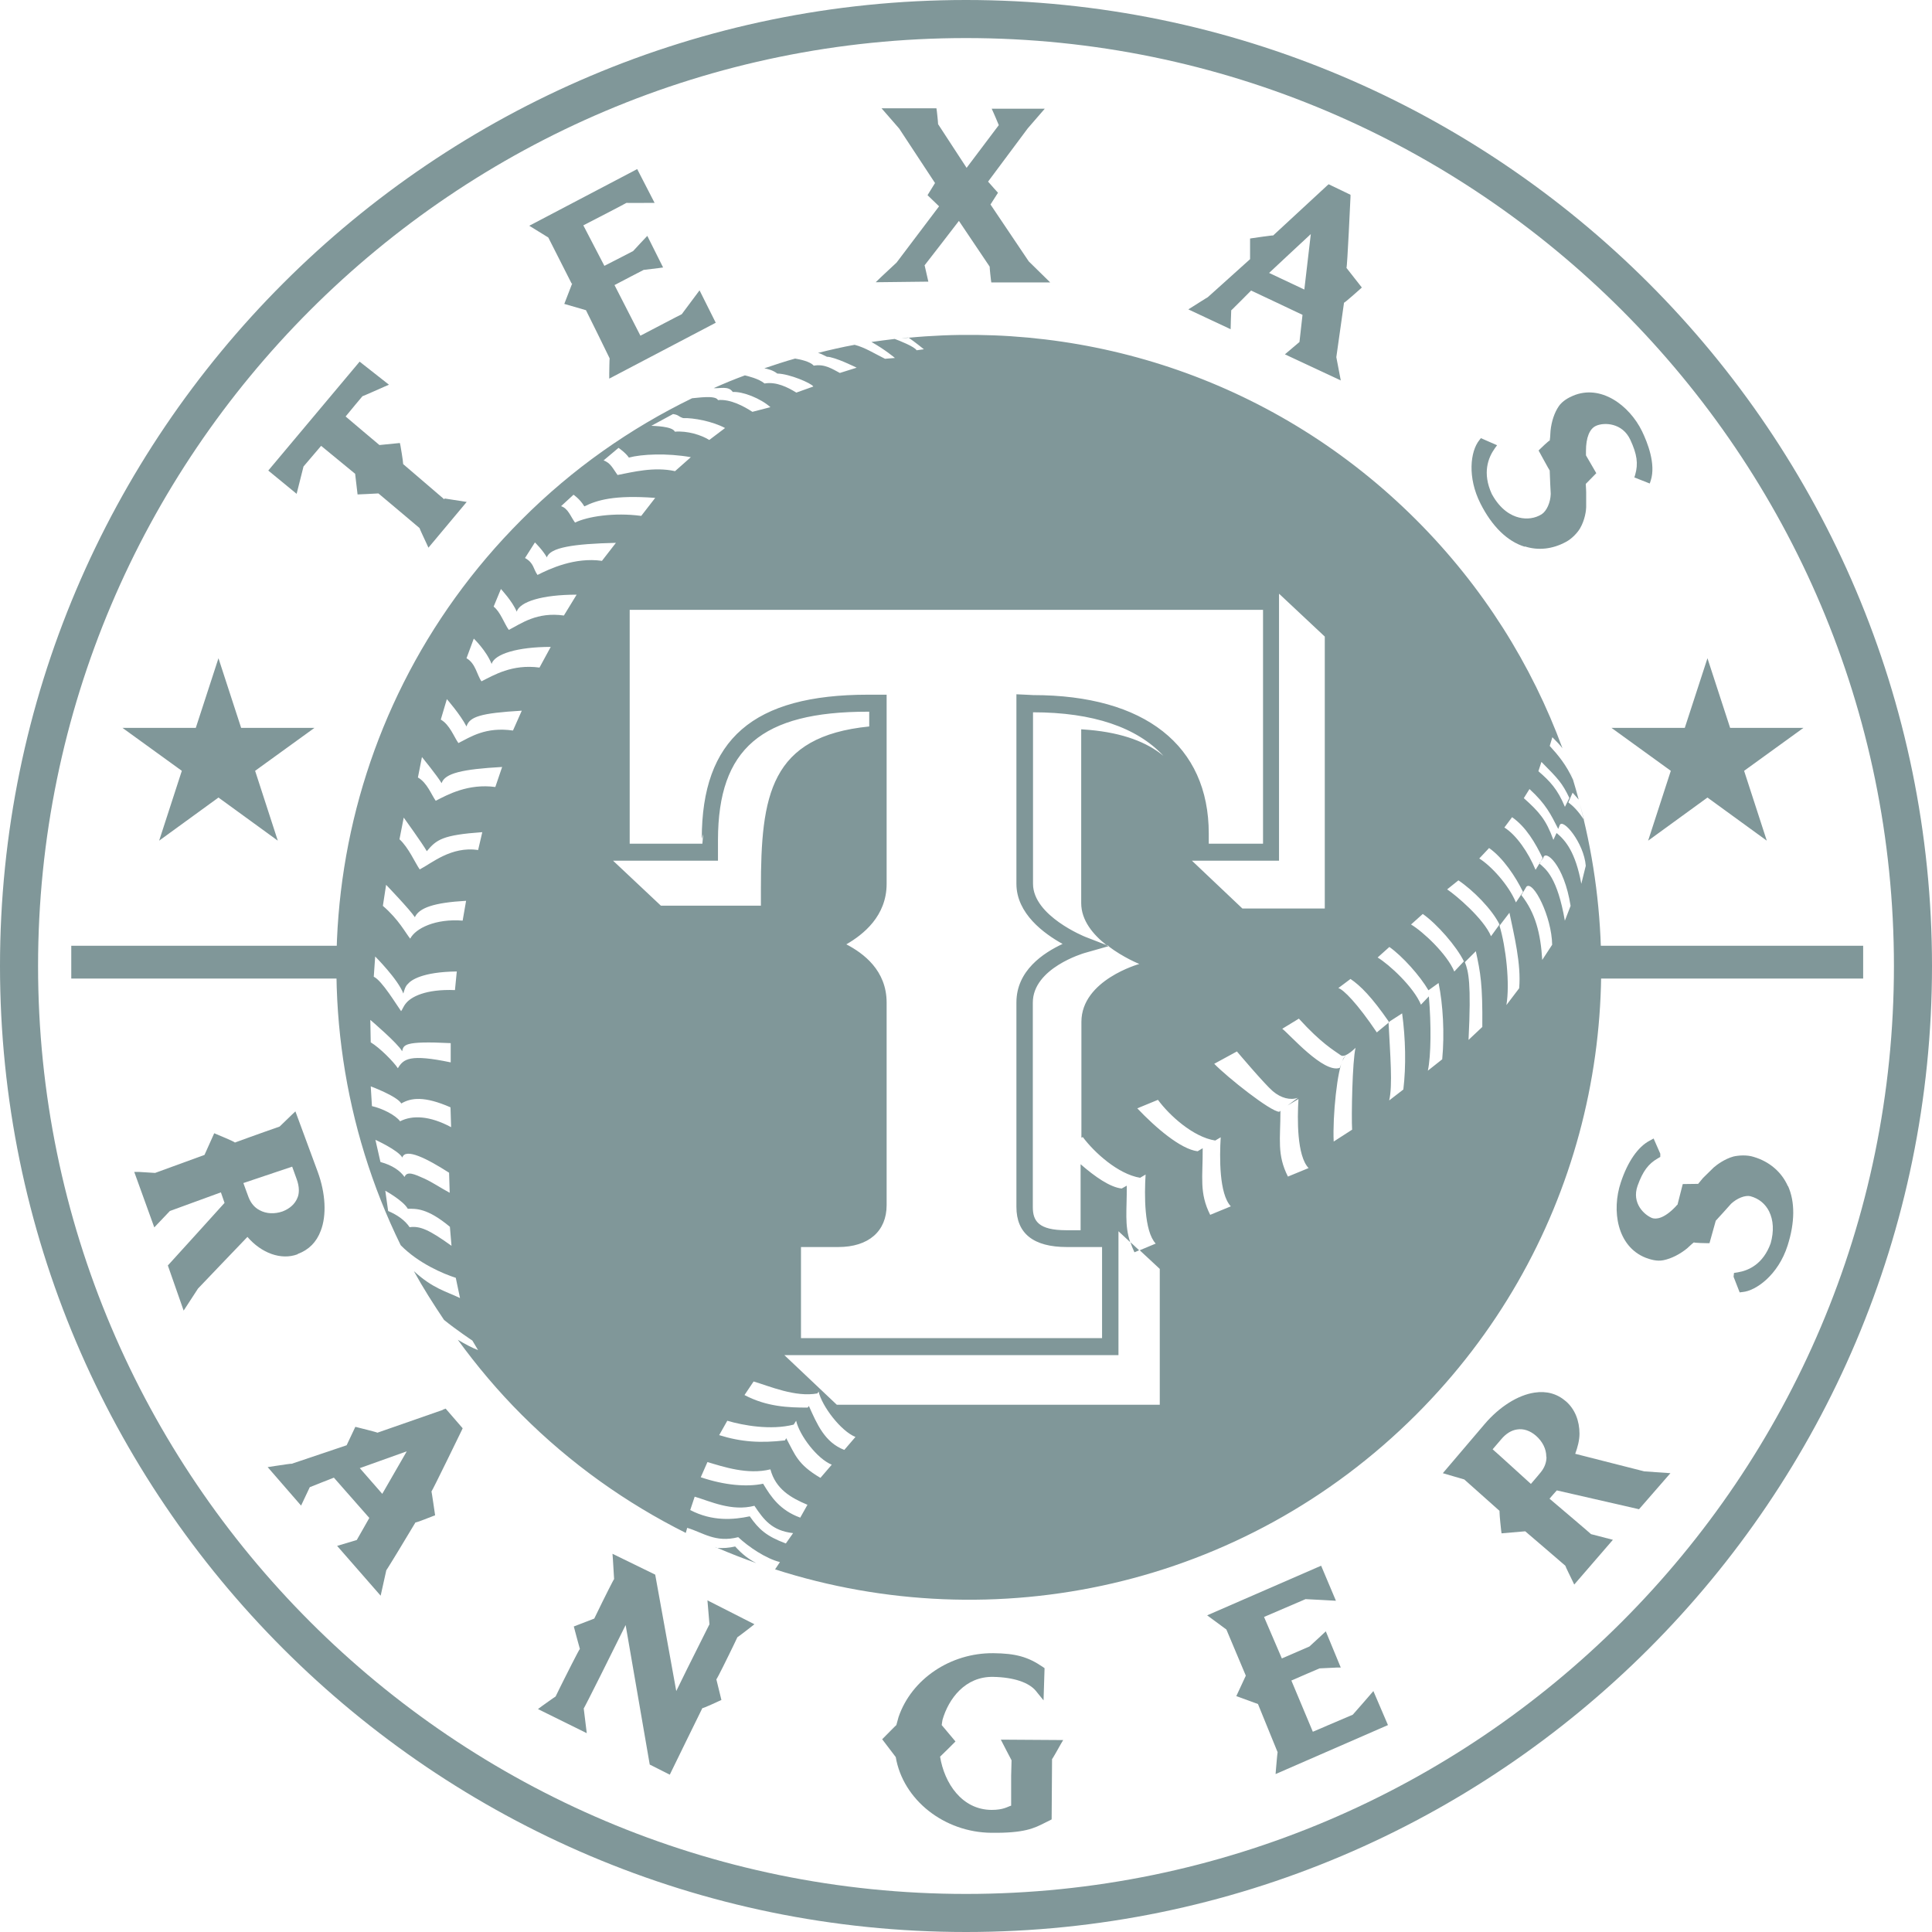<?xml version="1.0" encoding="UTF-8"?>
<svg xmlns="http://www.w3.org/2000/svg" id="Layer_2" viewBox="0 0 95.42 95.42">
  <defs>
    <style>.cls-1{fill:#809799;}</style>
  </defs>
  <g id="logos">
    <path class="cls-1" d="M14.71,61.93c.54-.2.92-.58,1.13-1.14.3-.77.24-1.86-.15-2.92l-1.1-2.98-.17.16s-.6.58-.61.59c-.01,0-.74.26-.74.26,0,0-1.46.52-1.47.53,0-.04-.88-.4-.88-.4l-.14-.06s-.43.96-.48,1.07c-.11.04-2.44.89-2.44.89,0,0-.8-.05-.8-.05h-.23s.99,2.74.99,2.74c0,0,.77-.81.77-.81.01,0,1.97-.72,2.52-.92.02.06.14.4.18.52-.11.13-2.8,3.09-2.8,3.09l.78,2.23s.69-1.06.71-1.09c.05-.05,2.27-2.38,2.44-2.55.69.8,1.66,1.16,2.47.86ZM14.69,59.16c-.12.3-.37.53-.73.67-.4.14-.81.12-1.14-.06h0c-.25-.13-.43-.35-.54-.63,0,0-.18-.48-.26-.71.25-.08,2.17-.73,2.41-.81.07.19.22.61.22.61.07.19.11.38.11.55,0,.14-.02.27-.07.38Z"></path>
    <path class="cls-1" d="M21.88,69.63s-3.23,1.13-3.24,1.13c0-.02-.97-.26-.97-.26l-.12-.03s-.38.81-.43.91c-.12.04-2.7.91-2.7.91,0,0,.02,0,.02,0-.12,0-.35.04-.83.11,0,0-.39.06-.39.06l1.65,1.9s.39-.82.43-.91c.09-.04,1.04-.41,1.19-.47.12.14,1.64,1.86,1.75,1.99-.08.14-.57,1.01-.62,1.09-.1.03-.97.29-.97.29l2.15,2.46s.28-1.26.28-1.26c0,.02.56-.9.56-.9,0,0,.87-1.45.88-1.46.01.03.86-.31.86-.31l.11-.04s-.17-1.17-.18-1.18c.03,0,1.5-3.03,1.5-3.03l.04-.09-.84-.97-.14.05ZM20.09,71.68c-.28.49-1.05,1.83-1.21,2.1-.2-.23-.9-1.03-1.11-1.27.31-.11,1.79-.64,2.32-.83Z"></path>
    <path class="cls-1" d="M35.03,80.24s-1.1,2.2-1.1,2.2c0,0-.32.65-.53,1.08-.14-.78-1.04-5.75-1.04-5.75l-2.11-1.03.02.26s.06.98.06.99c-.01-.02-.58,1.13-.58,1.13,0,0-.35.72-.4.82-.1.04-1.01.39-1.01.39,0,0,.29,1.1.3,1.11-.03,0-.77,1.48-.77,1.48,0,0-.43.86-.43.87,0-.01-.67.47-.67.47l-.2.15,2.41,1.19s-.15-1.21-.15-1.22c.02,0,1.53-3.02,2.07-4.12.14.8,1.19,6.89,1.19,6.89l.99.5s1.6-3.28,1.61-3.29c.02.03.83-.35.83-.35l.11-.05s-.25-1.01-.25-1.02c.03,0,.64-1.25.64-1.25,0,0,.4-.82.4-.83.02,0,.65-.49.65-.49l.19-.15-2.32-1.18s.1,1.19.1,1.19Z"></path>
    <path class="cls-1" d="M49.96,86.94s-.02.76-.02.76v1.48c-.18.05-.37.21-.97.21-1.47-.01-2.33-1.33-2.54-2.63.01,0,.66-.65.66-.65l.1-.1s-.6-.71-.68-.81c0-.03.04-.26.04-.26.3-1.04,1.12-2.15,2.51-2.12,1,.02,1.75.27,2.1.69,0,0,.12.15.12.15l.26.32.05-1.59-.1-.07c-.72-.49-1.33-.66-2.43-.67-2.12-.02-4.04,1.28-4.68,3.15,0,0-.11.39-.11.4,0-.01-.61.61-.61.61l-.09.09.67.88c.36,2.12,2.4,3.72,4.72,3.74,1.63.02,2.11-.22,2.66-.5l.32-.16s.02-2.97.02-2.98c.02,0,.42-.72.42-.72l.13-.22-3.08-.02s.52,1.01.53,1.02Z"></path>
    <path class="cls-1" d="M66.83,84.68s-1.29.55-1.29.55c0,0-.5.22-.7.3-.06-.15-.96-2.29-1.06-2.53.23-.1,1.38-.6,1.39-.6,0,0,.84-.04.84-.04h.21s-.74-1.79-.74-1.79c0,0-.8.75-.81.75,0,0-1.34.58-1.34.58,0,0-.02,0-.02.01-.1-.23-.78-1.82-.88-2.05.21-.09,1.98-.85,2.05-.88.08,0,1.5.08,1.5.08l-.73-1.73-.21.09-5.42,2.36.95.7s.88,2.09.96,2.28c-.05.11-.47,1.01-.47,1.01,0,0,.96.35,1.07.39.04.11.97,2.37.97,2.38-.01,0-.08.83-.08.83l-.02.25,5.55-2.42-.72-1.68s-1.01,1.17-1.02,1.17Z"></path>
    <path class="cls-1" d="M77.8,71.8c.12-.33.21-.67.21-.99,0-.64-.23-1.22-.67-1.6-.44-.38-.96-.52-1.55-.43-.82.12-1.74.7-2.47,1.56l-2.06,2.42s1.06.31,1.06.31h0s1.72,1.53,1.74,1.55c0,0,0,.02,0,.05,0,.2.08.91.08.91l.02.15s1.05-.09,1.17-.1c.1.08,1.98,1.7,1.98,1.7,0,.03.34.72.34.72l.1.21,1.91-2.21s-1.08-.28-1.08-.28c0-.01-1.6-1.37-2.05-1.75.07-.09.29-.33.36-.41.17.04,4.06.93,4.06.93l1.55-1.78s-1.27-.09-1.29-.09c-.02,0-3.17-.81-3.42-.87ZM76.38,71.96c0,.27-.1.53-.28.75,0,0-.32.39-.49.58-.2-.18-1.7-1.55-1.89-1.71.13-.15.42-.49.42-.49.24-.29.51-.45.79-.49.32-.05.64.06.93.31.32.28.51.65.51,1.03v.02Z"></path>
    <path class="cls-1" d="M88.3,58.58c-.31-.7-.91-1.21-1.68-1.44-.34-.11-.75-.08-1.01-.02h0c-.43.12-.81.4-.97.54,0,0-.53.52-.53.52-.01.01-.18.22-.24.29-.11,0-.76.01-.76.01,0,0-.25.98-.26,1.02-.02,0-.09.09-.09.09-.59.62-.98.63-1.16.57-.38-.15-1.03-.73-.72-1.6.26-.72.53-1.08,1-1.35l.12-.07v-.16s-.33-.75-.33-.75l-.2.11c-.57.3-1.08,1.03-1.42,2.06-.46,1.38-.19,3.16,1.23,3.72.22.08.55.19.88.12.39-.08.8-.29,1.16-.58,0,0,.24-.22.24-.22,0,0,.09-.07.1-.08,0,.03.65.04.65.04h.12s.31-1.11.31-1.11c.01,0,.76-.84.76-.84.29-.27.69-.43.95-.37.44.12.74.39.92.74.22.44.25.99.08,1.59-.37,1.02-1.08,1.34-1.62,1.43l-.19.03-.02.19.3.77.16-.02c.63-.06,1.74-.82,2.21-2.3.36-1.13.37-2.15.02-2.93Z"></path>
    <path class="cls-1" d="M21.94,24.66s-2-1.71-2.03-1.74c0,0,0,0,0-.02,0-.13-.13-.88-.13-.88l-.03-.14s-.9.09-1.01.1c-.09-.07-1.47-1.24-1.67-1.41.15-.19.83-1,.83-1,0,.01,1.08-.47,1.08-.47l.23-.1-1.45-1.14-.09.11-4.42,5.27,1.4,1.15s.34-1.34.34-1.35c0,0,.65-.76.87-1.02.2.16,1.59,1.31,1.68,1.38.01.11.12,1.02.12,1.02,0,0,.92-.04,1.03-.05.09.07,2.03,1.71,2.03,1.71,0,.03.34.75.34.75l.1.22,1.89-2.26s-1.09-.17-1.09-.17h0Z"></path>
    <path class="cls-1" d="M28.26,14c-.04.11-.39,1.01-.39,1.01,0,0,.96.28,1.07.31.06.11,1.17,2.37,1.17,2.38-.01,0-.02.75-.02.75v.25s5.26-2.76,5.26-2.76l-.8-1.6s-.87,1.17-.88,1.18c0-.01-1.69.88-2.04,1.06-.12-.24-1.16-2.27-1.28-2.5.22-.12,1.44-.75,1.44-.75,0,0,.75-.09.75-.09l.21-.03-.78-1.56s-.7.74-.7.75c0,0-1.1.57-1.42.73-.12-.22-.92-1.78-1.04-2,.24-.12,2.13-1.1,2.13-1.11,0,.01,1.15,0,1.15,0h.24s-.86-1.67-.86-1.67l-.13.07-5.2,2.73.94.58s1,1.97,1.15,2.27Z"></path>
    <path class="cls-1" d="M60.82,15.32c.07-.07.85-.84.97-.97.17.08,2.36,1.11,2.54,1.2-.02.18-.14,1.23-.15,1.34-.08.07-.72.61-.72.61l2.76,1.29s-.22-1.15-.22-1.15c0,0,.37-2.64.38-2.69.02.02.77-.65.77-.65l.11-.1s-.76-.97-.76-.97c.04,0,.2-3.51.2-3.51v-.1s-1.08-.52-1.08-.52l-.08.07s-2.65,2.45-2.66,2.46c0-.02-1.01.13-1.01.13l-.13.02s0,.9,0,1.02c-.1.09-2.09,1.88-2.09,1.88.02-.02-.72.45-.72.45l-.24.15,2.09.98s.02-.85.03-.95ZM62.68,13.48c.25-.23,1.62-1.52,2.06-1.92-.07.59-.28,2.42-.32,2.74-.28-.13-1.44-.68-1.74-.82Z"></path>
    <path class="cls-1" d="M75.32,26.99c.66.21,1.36.13,2.01-.22.31-.16.59-.47.71-.68.24-.41.3-.89.3-1.04v-.74s-.01-.31-.02-.41c.08-.08.52-.53.52-.53,0,0-.5-.86-.51-.88,0,0,0-.03,0-.05,0-.04,0-.15,0-.17,0-.66.18-1.1.5-1.24.4-.18,1.3-.15,1.69.69.33.71.4,1.18.24,1.73l-.04.13.76.3.05-.15c.26-.81-.16-1.87-.43-2.43-.63-1.29-2.05-2.34-3.42-1.75-.21.09-.51.25-.69.51-.22.32-.36.75-.41,1.21l-.02.32s-.02.15-.02.17c-.03-.02-.47.41-.47.41l-.08.08s.54.99.55.99c0,0,0,.01,0,.03,0,.19.05,1.12.05,1.12-.01.42-.2.85-.45,1.01-.32.2-.72.26-1.12.16-.37-.09-.91-.37-1.34-1.16-.48-1.04-.18-1.8.15-2.26l.11-.15-.8-.35-.07.09c-.46.56-.6,1.86.05,3.14.57,1.13,1.33,1.87,2.18,2.13Z"></path>
    <path class="cls-1" d="M45.66,13.11c.08-.1,1.49-1.92,1.7-2.2.2.3,1.51,2.25,1.52,2.26,0,0,0,0,0,.02,0,.1.06.62.06.62l.02.14h2.91s-1.06-1.04-1.06-1.04c0,0-1.62-2.41-1.89-2.81.08-.12.37-.58.37-.58,0,0-.38-.42-.49-.55.14-.19,1.96-2.63,1.96-2.63,0,0,.84-.97.84-.97h-2.62s.09.2.09.2c0,0,.21.48.26.61-.09.12-1.37,1.82-1.59,2.11-.2-.31-1.4-2.15-1.41-2.16,0,0,0,0,0-.02,0-.1-.06-.62-.06-.62l-.02-.14h-2.71s.87,1,.87,1c0,0,1.51,2.3,1.77,2.69-.07.12-.37.6-.37.6,0,0,.43.42.57.55-.15.2-2.1,2.78-2.1,2.78,0,0-.75.7-.75.7l-.28.27,2.6-.03s-.15-.67-.18-.79Z"></path>
    <polygon class="cls-1" points="84.33 32.51 85.45 35.95 89.07 35.95 86.14 38.07 87.26 41.52 84.33 39.39 81.4 41.52 82.52 38.07 79.59 35.95 83.21 35.95 84.33 32.51"></polygon>
    <polygon class="cls-1" points="10.79 32.51 11.91 35.95 15.53 35.95 12.6 38.07 13.72 41.52 10.79 39.39 7.86 41.52 8.98 38.07 6.05 35.95 9.67 35.95 10.79 32.51"></polygon>
    <rect class="cls-1" x="3.52" y="46.71" width="13.16" height="1.62"></rect>
    <rect class="cls-1" x="78.51" y="46.71" width="13.51" height="1.62"></rect>
    <path class="cls-1" d="M47.71,95.42C21.4,95.42,0,74.02,0,47.71S21.4,0,47.71,0s47.71,21.4,47.71,47.71-21.4,47.71-47.71,47.71ZM47.71,1.88C22.44,1.88,1.88,22.44,1.88,47.71s20.56,45.83,45.83,45.83,45.83-20.56,45.83-45.83S72.98,1.88,47.71,1.88Z"></path>
    <path class="cls-1" d="M36.31,76.38c-.31.07-.59.09-.88.07.63.27,1.27.52,1.92.75-.36-.19-.67-.41-1.04-.82Z"></path>
    <path class="cls-1" d="M44.86,16.67c-.12.01-.23.02-.34.04.12-.01.24-.02.36-.03,0,0,0,0-.01,0Z"></path>
    <path class="cls-1" d="M78.23,40.49c-.07-.28-.14-.56-.21-.84.07.26.12.53.19.8,0,.01.02.02.03.04Z"></path>
    <path class="cls-1" d="M78.2,40.45c-.25-.39-.5-.64-.74-.82l.21-.48.3.34c-.09-.33-.18-.66-.28-.98-.33-.73-.73-1.21-1.15-1.67l.13-.43c.23.23.39.4.5.55-1.51-4.11-3.92-7.98-7.22-11.28-6.86-6.86-16.11-9.85-25.07-9,.32.22.75.57.75.57l-.36.05c-.1-.18-.86-.48-1.08-.56-.38.05-.76.09-1.15.15.68.38,1.16.79,1.16.79l-.49.04c-.51-.25-.99-.56-1.5-.69-.61.11-1.21.25-1.81.4.14.03.25.1.44.19.39,0,1.47.54,1.47.54l-.83.26c-.35-.18-.74-.46-1.29-.36-.18-.21-.68-.31-.92-.35-.51.14-1.01.31-1.52.48.19.04.42.09.64.26.6.01,1.69.48,1.78.64l-.84.3c-.42-.26-.99-.55-1.57-.45-.28-.24-.85-.37-.97-.4-.52.19-1.03.4-1.54.63.28.03.73-.13.94.19.5-.03,1.38.32,1.86.75l-.89.23c-.4-.26-1.08-.64-1.7-.58-.11-.26-1.07-.1-1.28-.09-3.04,1.48-5.9,3.47-8.42,6-9.69,9.69-11.68,24.17-5.97,35.83.88.9,2.12,1.42,2.72,1.61l.21,1c-.71-.34-1.34-.47-2.28-1.33.45.82.96,1.62,1.49,2.41.63.51,1.4,1.02,1.4,1.02l.28.47c-.3-.11-.68-.32-1-.51.94,1.29,1.98,2.53,3.15,3.7,2.44,2.44,5.19,4.38,8.11,5.84l.07-.25c.78.23,1.39.75,2.52.46.51.48,1.37,1.06,2.06,1.23l-.24.36c10.8,3.47,23.1.92,31.67-7.65,7.98-7.98,10.72-19.19,8.26-29.42ZM76.14,37.64c.82.83,1.01,1.02,1.37,1.77l-.22.44c-.36-.87-.74-1.27-1.31-1.76l.15-.46ZM73.54,41.88c.7.49,1.32,1.43,1.68,2.17l-.35.52c-.36-.87-1.24-1.82-1.81-2.17l.48-.51ZM63.18,29.33l2.25,2.11v13.43h-4.07l-2.49-2.36h4.3v-13.18ZM62.38,30.12v11.55h-2.68c0-.25,0-.5,0-.5,0-4.35-3.16-6.84-8.68-6.84.02,0-.38-.02-.38-.02l-.44-.02v9.36c0,1.47,1.36,2.46,2.28,2.97-.94.44-2.28,1.31-2.28,2.89v10.1c0,1.31.84,1.98,2.49,1.98h1.74v4.5h-14.87v-4.5h1.84c1.5,0,2.39-.78,2.39-2.07v-10c0-1.6-1.15-2.44-1.99-2.88.83-.48,1.99-1.39,1.99-2.99v-9.34h-.91c-5.69,0-8.22,2.2-8.22,7.12l.07-.23s-.02.24-.04.47h-3.59v-11.55h31.26ZM33.24,20.45c.29.04.25.12.5.2.5-.02,1.46.16,2.07.49l-.78.59c-.4-.25-1.08-.46-1.7-.41-.12-.27-1.03-.28-1.16-.29l1.07-.58ZM30.55,22.12s.35.24.51.48c.63-.17,1.88-.23,3.06-.02l-.78.69c-1.04-.23-2.11.05-2.84.19-.22-.3-.34-.6-.69-.72l.75-.63ZM28.32,24.43s.32.21.54.58c.63-.31,1.47-.57,3.5-.42l-.69.89c-1.34-.18-2.66.03-3.27.33-.22-.3-.34-.7-.69-.81l.62-.57ZM18.3,53.65s1.3.48,1.52.85c.47-.28,1.13-.38,2.43.19l.03.98c-1.06-.57-1.92-.6-2.52-.29-.22-.3-.86-.63-1.39-.75l-.06-.99ZM18.3,50.38s1.36,1.16,1.56,1.54c.08-.3.04-.52,2.4-.4v.95c-2.01-.42-2.33-.18-2.61.29-.2-.31-.89-1.01-1.34-1.28l-.02-1.1ZM18.53,56.29s1.13.51,1.34.88c.15-.49,1.22.05,2.31.75l.03.99c-.5-.27-.82-.5-1.25-.7-.49-.22-.86-.39-.98-.08-.22-.31-.6-.58-1.19-.74l-.25-1.1ZM20.23,60.61c-.22-.33-.59-.6-1.06-.8l-.14-1s.89.49,1.11.89c.4,0,.95-.05,2.08.89l.08.94c-1.1-.79-1.55-.99-2.07-.92ZM22.48,48.9c-1.49-.06-2.18.35-2.42.64-.14.16-.2.35-.25.4-.22-.3-.95-1.52-1.35-1.7l.07-1s1.13,1.13,1.39,1.83c.04-.13.09-.36.23-.48.14-.17.69-.59,2.41-.61l-.09.92ZM22.86,45.47c-1.35-.11-2.34.38-2.6.89-.23-.28-.56-.94-1.35-1.62l.16-1.04s1.19,1.24,1.42,1.6c.21-.46.93-.72,2.53-.81l-.17.98ZM23.61,41.98c-1.33-.19-2.28.65-2.88.96-.22-.31-.55-1.08-1-1.49l.21-1.07s.93,1.29,1.14,1.66c.48-.58.79-.8,2.74-.94l-.21.9ZM24.47,38.87c-1.34-.18-2.35.37-2.95.68-.22-.31-.43-.9-.88-1.15l.2-1.01s.75.92.97,1.29c.16-.49,1.02-.69,2.99-.8l-.34,1ZM25.33,36.08c-1.34-.19-2.08.31-2.69.62-.22-.31-.43-.91-.87-1.16l.3-1.01s.66.75.97,1.35c.15-.48.68-.66,2.73-.78l-.43.97ZM26.64,32.97c-1.35-.18-2.26.38-2.86.68-.22-.3-.29-.89-.74-1.14l.36-.97s.61.58.88,1.25c.15-.49,1.28-.84,2.92-.84l-.56,1.03ZM27.85,30.4c-1.34-.19-2.11.4-2.72.71-.22-.3-.42-.9-.75-1.15l.36-.87s.57.61.78,1.12c.15-.49,1.25-.84,2.96-.84l-.63,1.03ZM26.55,28.4c-.22-.3-.17-.59-.62-.84l.49-.77s.38.37.59.74c.15-.49,1.31-.67,3.41-.72l-.69.89c-1.34-.19-2.58.39-3.19.7ZM32.64,44.73l-2.36-2.22h5.18v-1.03c.01-4.51,2.15-6.33,7.4-6.33h.07v.73c-4.9.49-5.35,3.4-5.35,8.02v.83h-4.94ZM38.81,76.23c-.97-.36-1.34-.71-1.78-1.34-.8.17-1.85.26-2.94-.31l.22-.66c.78.23,1.82.74,2.95.45.47.7.87,1.23,1.91,1.35l-.35.5ZM39.51,74.95c-.98-.36-1.42-1-1.82-1.67-.8.17-1.9.08-3.08-.32l.33-.75c.78.23,1.98.64,3.11.36.26.98,1.02,1.41,1.83,1.75l-.36.64ZM40.52,72.99c-1.14-.67-1.25-1.15-1.69-1.96l-.06.11c-1.21.14-2.16.08-3.25-.26l.4-.71c.78.23,2.15.48,3.28.19l.12-.19c.17.73,1.04,1.88,1.76,2.17l-.55.64ZM41.7,71.61c-.97-.37-1.35-1.28-1.75-2.17l-.06.08c-.96,0-2.02-.04-3.12-.62l.45-.67c.78.23,2.06.79,3.15.59l.06-.09c.17.73,1.1,1.95,1.82,2.24l-.55.64ZM57.24,69.38h-15.91l-2.59-2.45h16.5v-6.12l.58.54c-.29-.85-.16-1.57-.17-2.79l-.25.14c-.57-.06-1.32-.58-2.03-1.2v3.06c0,.07,0,.14,0,.2h-.71c-1.37,0-1.65-.46-1.65-1.14v-10.1c0-1.71,2.52-2.44,2.55-2.45l1.16-.33s-.06-.04-.09-.07l-1.03-.4s-2.58-1.03-2.58-2.62v-8.47c2.97,0,5.14.75,6.44,2.15-.81-.67-1.99-1.13-3.66-1.28l-.4-.03v8.58c0,.87.6,1.57,1.25,2.08l.14.05h-.05c.75.57,1.53.88,1.53.88,0,0-2.86.79-2.86,2.86v5.72l.07-.03c.55.74,1.73,1.83,2.83,2.01l.27-.16c-.06.98-.08,2.79.5,3.41l-.79.33.99.92v6.71ZM59.77,60c-.55-1.1-.36-1.84-.37-3.29l-.25.15c-.83-.1-2.06-1.15-2.98-2.12l1.02-.42c.55.75,1.73,1.84,2.83,2.01l.27-.16c-.06.98-.08,2.8.5,3.41l-1.02.42ZM63.61,58.11c-.55-1.09-.37-1.83-.37-3.25l-.06.05c-.43-.01-2.56-1.7-3.21-2.37l1.12-.61s1.36,1.61,1.77,1.96c.41.35.87.46,1.24.33l-.51.38.54-.32c-.06.98-.08,2.8.5,3.41l-1.02.42ZM66.77,55.8l-.9.58c-.06-1.24.18-3.6.47-4.06.28-.45,0-.03,0-.03l-.17.45c-.79.29-2.47-1.65-2.84-1.93l.82-.5c1.11,1.22,1.72,1.56,2.07,1.81.22.16.76-.4.73-.37-.16.64-.21,3.4-.17,4.05ZM69.31,53.81l-.7.54c.18-.73.05-2.24-.03-3.84l-.58.48c-.97-1.44-1.65-2.12-1.9-2.19l.6-.45c.49.33,1.05.89,1.9,2.12l.65-.42c.17,1.24.2,2.6.06,3.76ZM71.24,52.31l-.72.57c.16-.73.17-2.29.05-3.67l-.39.41c-.36-.87-1.56-1.98-2.14-2.33l.58-.52c.64.45,1.51,1.42,1.93,2.14l.5-.36c.22,1.06.3,2.51.18,3.76ZM71.83,47.99c-.36-.87-1.55-1.98-2.14-2.33l.58-.52c.7.49,1.67,1.6,2.03,2.34l-.48.51ZM73.21,50.72l-.68.64c.14-2.81,0-3.38-.18-3.84l.54-.54c.23,1.06.34,1.64.32,3.74ZM71.48,43.92l.55-.44c.73.49,1.66,1.43,2.03,2.18l-.42.58c-.36-.87-1.75-2.04-2.16-2.31ZM75.03,48.81l-.63.83c.18-1.05-.02-2.86-.34-3.92l.49-.64c.22,1.06.59,2.54.48,3.73ZM76.17,47.41c-.08-1.32-.34-2.32-1.03-3.2l.25-.42c.34-.32,1.25,1.49,1.27,2.87l-.49.75ZM77.29,45.49c-.37-2.15-.94-2.57-1.26-2.84l-.19.31c-.36-.87-.96-1.73-1.54-2.09l.38-.51c.7.49,1.15,1.28,1.51,2.02l-.1.16.13-.16c.08-.46,1.03.31,1.35,2.36l-.29.75ZM76.87,41.16l.03-.07-.18.39c-.36-1-.7-1.38-1.46-2.06l.28-.45c.82.75,1.05,1.25,1.42,1.97l.07-.18c.15-.39,1.2.87,1.29,2l-.22.89c-.29-1.57-.78-2.14-1.21-2.5Z"></path>
    <polygon class="cls-1" points="33.87 75.71 33.88 75.72 33.87 75.71 33.87 75.71"></polygon>
    <path class="cls-1" d="M68.6,50.46h-.02s0,.04,0,.05l.03-.03s0-.01-.01-.02Z"></path>
    <path class="cls-1" d="M35.42,76.45s0,0,0,0c-.04-.02-.08-.04-.12-.05.04.02.08.04.11.05Z"></path>
    <path class="cls-1" d="M38.27,77.52h0c-.09-.03-.18-.06-.27-.09.09.03.18.06.27.09Z"></path>
    <polygon class="cls-1" points="76.03 42.63 76.04 42.65 76.1 42.54 76.03 42.63"></polygon>
    <path class="cls-1" d="M77.98,39.49h0c.01.05.03.11.04.16-.01-.05-.03-.11-.04-.16Z"></path>
    <path class="cls-1" d="M77.71,38.54c-.04-.14-.1-.28-.14-.43.04.13.09.26.13.4,0,.01.01.02.02.03Z"></path>
    <path class="cls-1" d="M56.26,61.75l-.43-.4c.05.16.12.33.2.5l.23-.1Z"></path>
    <path class="cls-1" d="M54.62,46.68s.06.04.09.07h.05s-.14-.07-.14-.07Z"></path>
  </g>
</svg>
